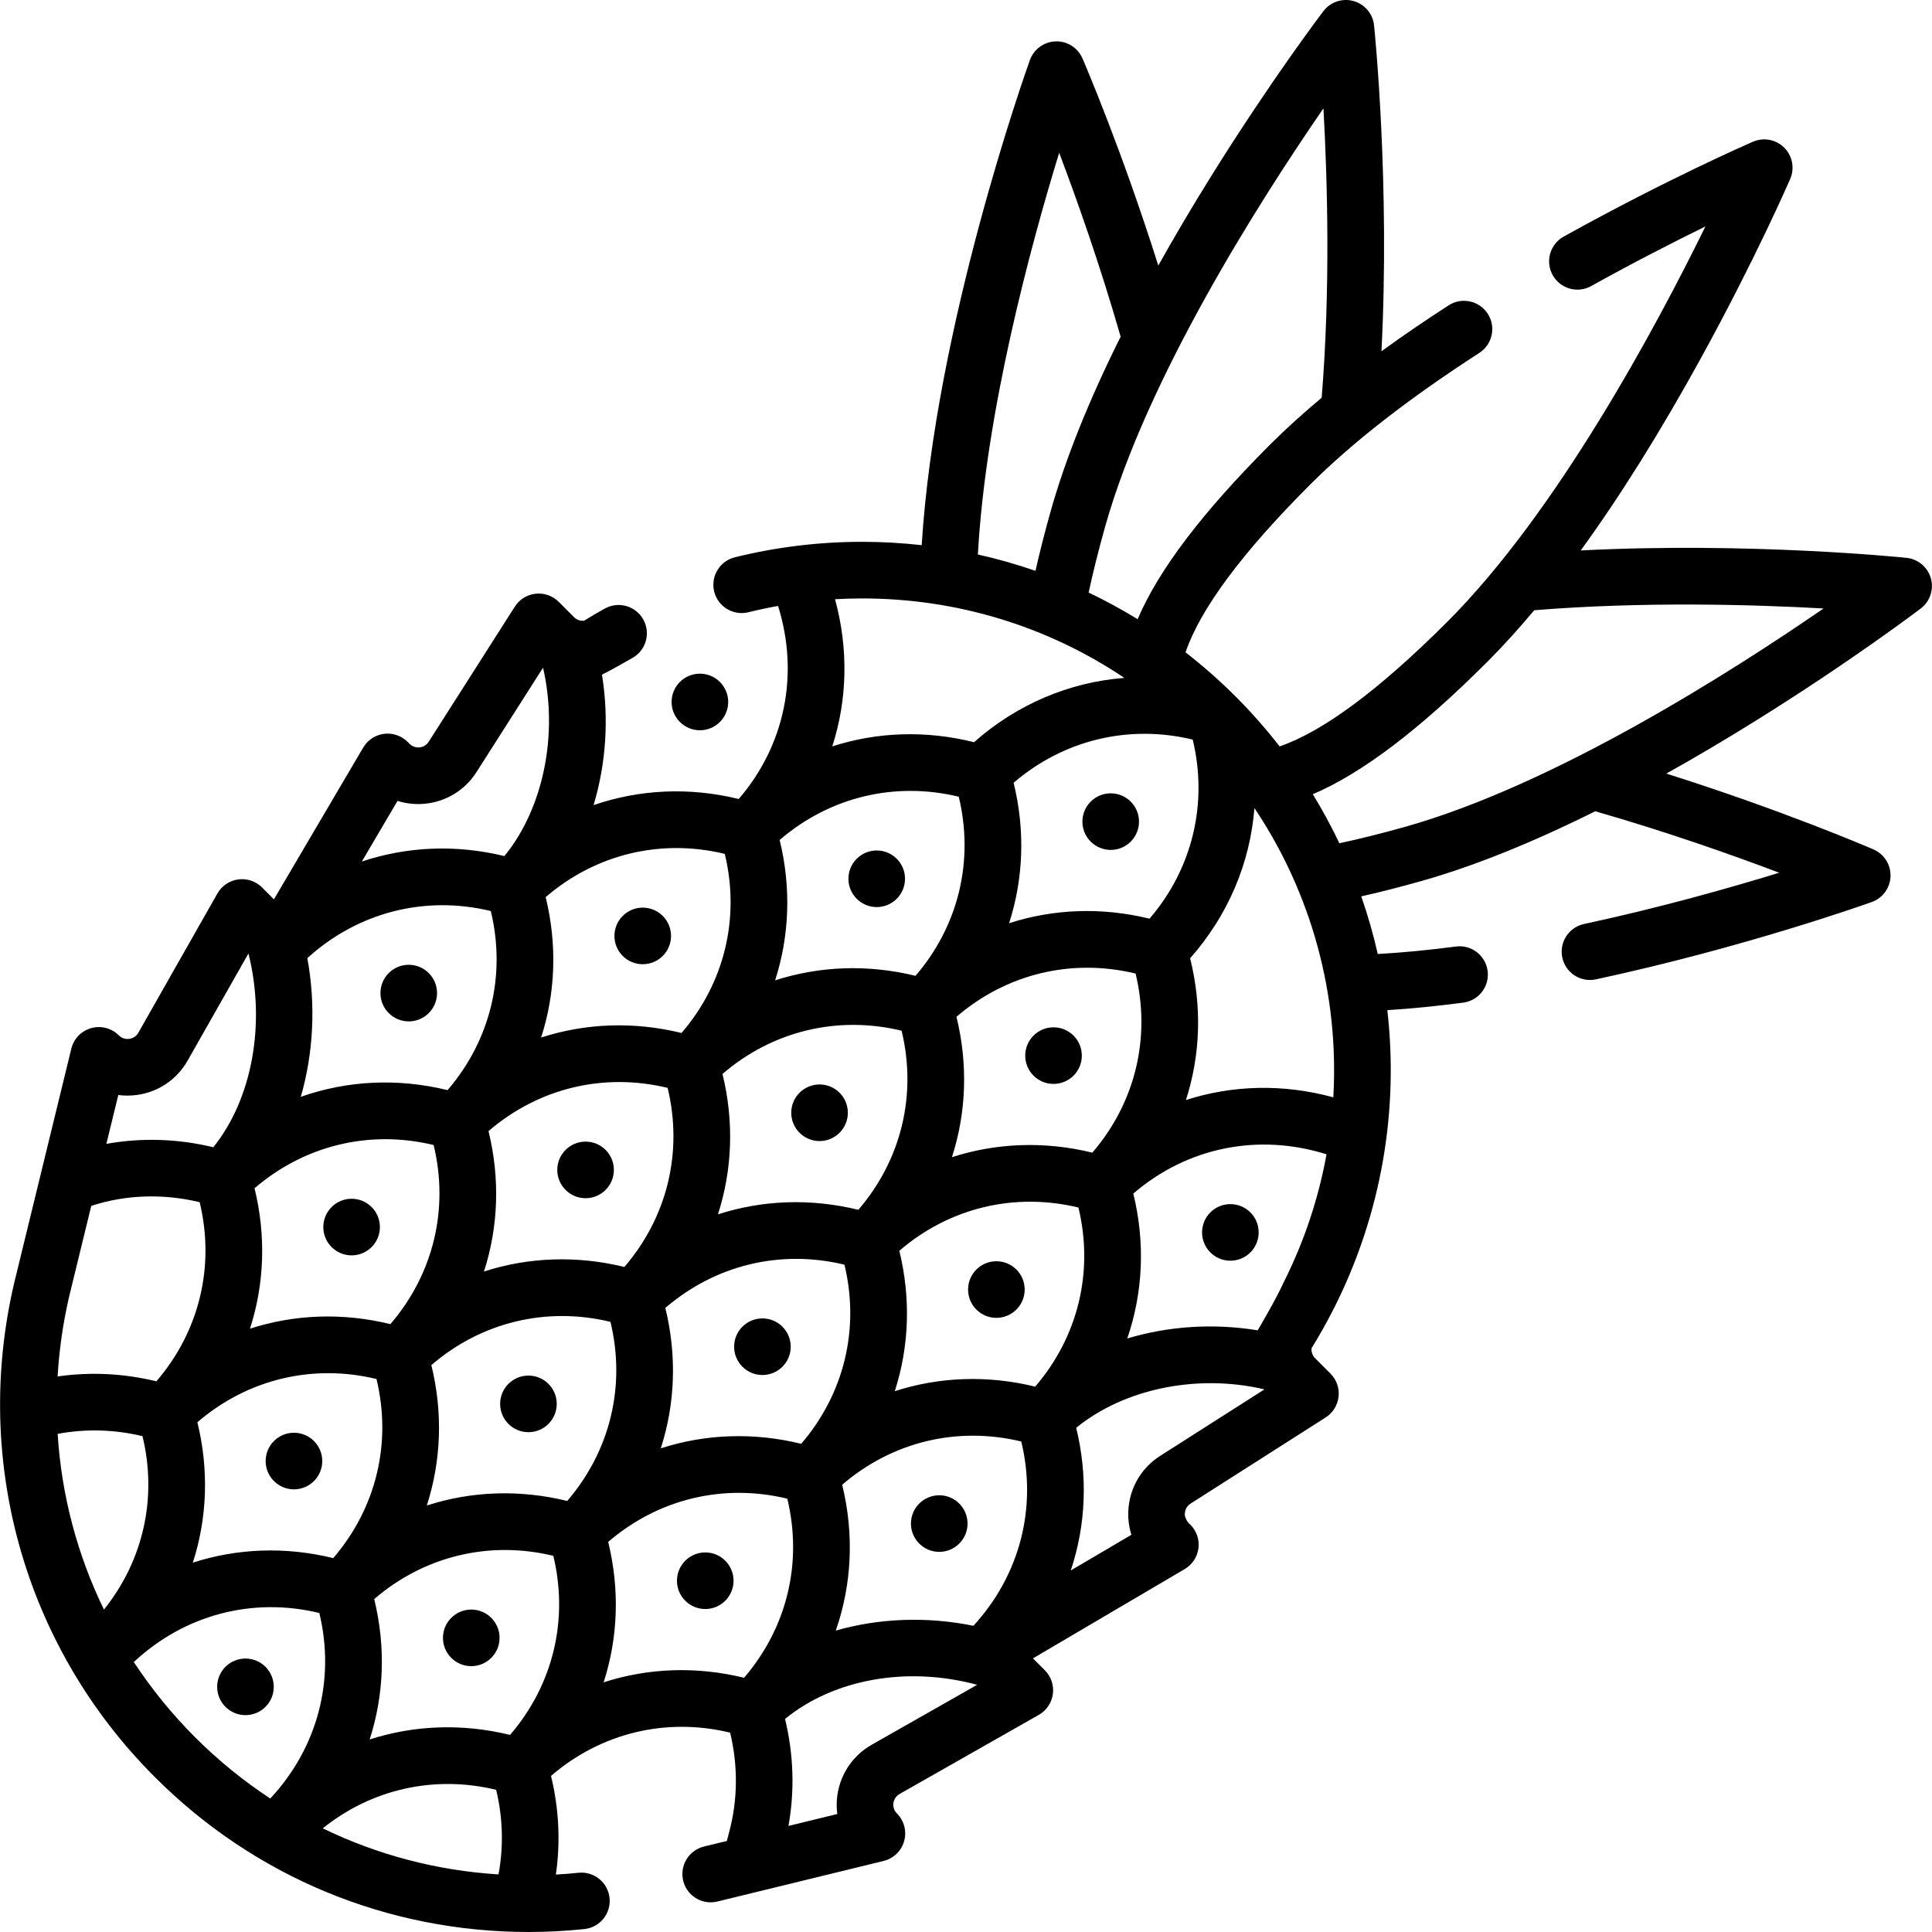 <?xml version="1.0" encoding="UTF-8" standalone="no"?>
<svg id="Capa_1" enable-background="new 0 0 512 512" height="512" viewBox="0 0 512 512" width="512" xmlns="http://www.w3.org/2000/svg"><g><path d="m511.699 153.265c-.833-2.963-3.392-5.117-6.454-5.432-1.863-.191-42.036-4.228-86.333-1.958 10.472-14.42 21.129-31.463 31.88-51.02 14.335-26.078 23.256-46.57 23.629-47.43 1.225-2.825.599-6.111-1.578-8.288s-5.464-2.803-8.287-1.577c-.92.398-22.833 9.941-50.171 25.146-3.62 2.014-4.922 6.58-2.909 10.2 2.014 3.62 6.58 4.921 10.2 2.909 11.393-6.337 21.931-11.714 30.281-15.802-13.063 26.638-39.327 75.691-68.41 104.773-17.999 17.999-32.911 29.066-44.432 33.02-3.57-4.59-7.445-9.005-11.641-13.2-4.219-4.219-8.662-8.133-13.299-11.736 3.947-11.527 15.014-26.441 33.02-44.439 11.105-11.113 26.193-22.859 44.845-34.913 3.479-2.248 4.477-6.891 2.229-10.369-2.248-3.479-6.89-4.476-10.37-2.229-6.318 4.083-12.251 8.143-17.797 12.169 2.272-44.306-1.767-84.491-1.958-86.356-.314-3.062-2.468-5.622-5.432-6.455-2.965-.831-6.136.23-7.999 2.681-.567.746-14.07 18.555-29.796 43.819-5.05 8.113-9.695 15.978-13.955 23.601-9.701-30.74-19.612-53.78-20.091-54.888-1.222-2.825-4.065-4.644-7.123-4.52-3.077.098-5.781 2.066-6.821 4.964-1.057 2.947-25.066 70.458-28.668 128.54-5.21-.582-10.481-.886-15.8-.886-11.372 0-22.714 1.379-33.711 4.1-4.021.994-6.475 5.061-5.48 9.081s5.06 6.471 9.082 5.479c2.594-.642 5.211-1.194 7.843-1.668 5.695 18.158 1.79 36.971-10.422 51.165-13.093-3.208-26.312-2.564-38.464 1.623 3.266-10.877 4.121-22.828 2.222-34.574 2.371-1.151 6.471-3.541 8.03-4.403 3.625-2.005 4.938-6.568 2.933-10.193-2.004-3.624-6.566-4.937-10.193-2.934-1.865 1.032-3.713 2.116-5.507 3.23-.976.113-1.956-.227-2.669-.939l-4.06-4.061c-1.607-1.608-3.855-2.401-6.119-2.152-2.26.247-4.287 1.506-5.509 3.424l-22.817 35.795c-.739 1.157-1.832 1.438-2.417 1.501-.582.063-1.705.026-2.671-.94l-.51-.51c-1.642-1.641-3.953-2.434-6.251-2.134-2.302.294-4.337 1.637-5.514 3.637l-23.663 40.222-3.146-3.149c-1.656-1.657-3.987-2.443-6.31-2.132-2.32.313-4.361 1.692-5.518 3.729l-20.955 36.901c-.699 1.228-1.813 1.547-2.415 1.628-.6.078-1.757.068-2.754-.93-1.917-1.917-4.719-2.651-7.326-1.918-2.609.73-4.622 2.812-5.264 5.444l-14.547 59.647c-12.174 48.075 1.666 98.442 36.729 133.437 26.445 26.442 61.612 41.005 99.024 41.005 4.846 0 9.806-.259 14.742-.771 4.12-.427 7.114-4.112 6.688-8.232-.427-4.119-4.106-7.116-8.232-6.688-2 .207-4.002.361-5.997.476 1.249-8.63.819-17.494-1.286-26.15 13.234-11.387 30.477-15.568 47.467-11.466 2.101 8.738 2.038 17.719-.219 26.221l-.646 2.484-6.065 1.48c-4.024.982-6.49 5.04-5.508 9.064.836 3.427 3.903 5.724 7.28 5.724.588 0 1.187-.07 1.784-.216l44.05-10.75c2.632-.643 4.713-2.654 5.444-5.264s-.003-5.41-1.919-7.326c-.796-.796-.963-1.688-.963-2.296 0-.45.119-1.984 1.666-2.859l36.9-20.97c2.035-1.156 3.414-3.196 3.727-5.517.313-2.319-.474-4.652-2.129-6.308l-3.147-3.147 40.218-23.665c1.999-1.176 3.341-3.211 3.636-5.512s-.493-4.608-2.131-6.25c-1.06-.763-1.678-2.485-1.453-3.185.064-.582.343-1.669 1.498-2.404l35.8-22.83c1.917-1.222 3.176-3.248 3.423-5.508.247-2.261-.544-4.511-2.152-6.118l-4.061-4.062c-.712-.712-1.045-1.695-.936-2.678 2.07-3.324 4.024-6.855 5.865-10.443 12.697-25.106 17.245-52.59 14.205-79.128 6.364-.401 13.104-1.067 20.121-1.991 4.107-.54 6.998-4.308 6.457-8.415-.541-4.106-4.312-7.009-8.415-6.456-7.278.958-14.214 1.619-20.698 1.983-1.166-5.161-2.627-10.259-4.377-15.271 4.947-1.119 10.179-2.449 15.646-3.985 13.908-3.909 29.412-10.124 46.362-18.571 19.013 5.455 36.366 11.598 48.752 16.288-13.102 4.026-31.608 9.269-51.722 13.589-4.05.87-6.627 4.858-5.757 8.908.756 3.519 3.866 5.927 7.325 5.927.521 0 1.052-.056 1.583-.169 39.375-8.458 71.748-20.006 73.107-20.493 2.897-1.039 4.866-3.744 4.964-6.82.098-3.077-1.694-5.901-4.519-7.123-1.117-.483-24.158-10.396-54.888-20.092 7.622-4.26 15.487-8.905 23.601-13.955 25.264-15.726 43.073-29.229 43.819-29.796 2.449-1.864 3.512-5.035 2.679-7.999zm-195.616 42.735c4.09 16.962-.103 34.26-11.445 47.461-12.648-3.099-25.413-2.609-37.218 1.201 3.811-11.806 4.301-24.571 1.201-37.217 13.2-11.342 30.498-15.537 47.462-11.445zm-62.606 73.463c13.234-11.385 30.477-15.563 47.465-11.463 4.103 16.99-.077 34.231-11.462 47.464-12.644-3.096-25.405-2.604-37.207 1.205 3.81-11.802 4.301-24.563 1.204-37.206zm97.249-240.744c1.049 18.735 1.881 47.855-.467 76.679-5.023 4.199-9.593 8.346-13.671 12.427-17.95 17.943-29.523 33.185-35.099 46.268-4.212-2.584-8.544-4.942-12.988-7.054 1.162-5.405 2.616-11.232 4.347-17.394 11.125-39.591 41.042-86.496 57.878-110.926zm-70.031 11.768c4.687 12.381 10.826 29.716 16.278 48.709.002.008.005.015.008.022-8.449 16.952-14.665 32.458-18.573 46.368-1.542 5.486-2.875 10.734-3.996 15.692-4.992-1.729-10.086-3.181-15.268-4.334 2.121-38.02 13.99-81.815 21.551-106.457zm-59.4 118.313c2.385-.136 4.774-.21 7.166-.21 25.117 0 49.103 7.361 69.5 21.058-14.56 1.133-28.439 6.968-39.836 17.043-12.76-3.194-25.65-2.735-37.563 1.11 3.992-12.365 4.334-25.78.733-39.001zm-14.678 63.802c13.234-11.385 30.476-15.563 47.465-11.462 4.103 16.989-.077 34.231-11.462 47.465-12.643-3.096-25.405-2.605-37.207 1.205 3.809-11.803 4.3-24.565 1.204-37.208zm32.318 50.545c4.103 16.989-.077 34.231-11.462 47.465-12.643-3.095-25.405-2.604-37.208 1.206 3.81-11.803 4.302-24.565 1.205-37.208 13.234-11.386 30.475-15.564 47.465-11.463zm-109.472 26.609c13.234-11.386 30.477-15.566 47.465-11.461 4.103 16.988-.077 34.23-11.462 47.465-12.644-3.096-25.405-2.605-37.207 1.204 3.809-11.802 4.3-24.564 1.204-37.208zm46.86 46.861c13.234-11.386 30.475-15.564 47.465-11.462 4.103 16.989-.077 34.231-11.463 47.465-12.644-3.096-25.405-2.605-37.206 1.204 3.81-11.803 4.301-24.565 1.204-37.207zm15.751-120.33c4.103 16.989-.077 34.231-11.462 47.464-12.644-3.096-25.405-2.605-37.207 1.204 3.809-11.802 4.3-24.563 1.204-37.206 13.234-11.385 30.476-15.567 47.465-11.462zm-86.727-14.041c2.379.75 4.917 1.009 7.481.73 5.539-.604 10.435-3.644 13.437-8.346l17.649-27.687c4.095 17.787.054 37.329-10.239 49.928-12.852-3.132-25.821-2.553-37.781 1.443zm-23.897 41.671c13.376-12.154 31.131-16.706 48.617-12.484 4.103 16.99-.077 34.231-11.462 47.464-13.246-3.244-26.622-2.549-38.888 1.773 3.326-11.511 4.025-24.302 1.733-36.753zm33.47 49.524c4.103 16.99-.077 34.231-11.462 47.465-12.643-3.095-25.405-2.604-37.208 1.206 3.81-11.803 4.302-24.565 1.205-37.208 13.235-11.385 30.478-15.563 47.465-11.463zm-62.612 73.47c13.233-11.386 30.475-15.563 47.465-11.463 4.102 16.99-.077 34.231-11.461 47.466-12.644-3.096-25.406-2.606-37.208 1.204 3.81-11.803 4.3-24.564 1.204-37.207zm-20.958-86.721c1.602.212 3.246.214 4.9-.009 5.7-.767 10.601-4.072 13.452-9.078l16.095-28.343.087.087c4.608 18.613.871 38.503-9.359 51.185-9.392-2.275-19.018-2.573-28.332-.899zm-13.052 53.516c.102-.451 5.582-22.869 5.886-24.133 9.214-3.021 19.115-3.282 28.729-.982 4.103 16.991-.078 34.233-11.467 47.468-8.669-2.108-17.541-2.533-26.18-1.28.418-7.016 1.413-14.061 3.032-21.073zm-3.018 36.284c7.363-1.385 15.009-1.19 22.486.609 3.949 16.353.221 32.936-10.216 45.957-7.088-14.558-11.261-30.35-12.27-46.566zm36.413 80.397c-6.159-6.159-11.572-12.846-16.231-19.933 13.437-12.535 31.437-17.278 49.164-12.998 4.282 17.731-.464 35.731-13.001 49.167-7.103-4.667-13.783-10.088-19.932-16.236zm80.415 36.354c-16.366-1.026-32.124-5.194-46.576-12.213 13.021-10.433 29.604-14.158 45.952-10.211 1.793 7.455 1.996 15.082.624 22.424zm3.064-36.967c-12.644-3.096-25.405-2.605-37.207 1.204 3.809-11.802 4.3-24.564 1.204-37.207 13.234-11.385 30.474-15.567 47.465-11.461 4.102 16.989-.077 34.229-11.462 47.464zm-22.062-60.801c3.81-11.803 4.301-24.565 1.205-37.208 13.234-11.385 30.476-15.566 47.465-11.461 4.103 16.988-.077 34.23-11.462 47.464-12.643-3.097-25.405-2.605-37.208 1.205zm46.861 46.859c3.81-11.803 4.301-24.565 1.205-37.208 13.234-11.386 30.476-15.564 47.465-11.462 4.103 16.99-.077 34.232-11.463 47.465-12.643-3.095-25.405-2.604-37.207 1.205zm71.027 16.55c-5.716 3.233-9.268 9.329-9.268 15.908 0 .823.055 1.639.162 2.441l-12.94 3.158c1.674-9.316 1.371-18.955-.907-28.35 12.901-10.551 32.297-14.08 50.917-9.049zm26.963-31.532c-12.442-2.529-25.057-2.007-36.468 1.274 4.247-12.201 4.914-25.488 1.691-38.647 13.234-11.386 30.474-15.564 47.465-11.462 4.245 17.584-.384 35.434-12.688 48.835zm-20.836-62.172c3.81-11.802 4.302-24.564 1.205-37.208 13.234-11.386 30.475-15.564 47.465-11.463 4.103 16.989-.077 34.231-11.462 47.465-12.644-3.095-25.405-2.603-37.208 1.206zm70.328 17.146c-4.698 2.991-7.741 7.882-8.348 13.419-.281 2.566-.022 5.109.729 7.491l-16.068 9.455c3.999-11.967 4.577-24.946 1.439-37.805 12.66-10.336 32.041-14.389 49.89-10.188zm32.729-45.984c-2.013 4.5-6.884 12.711-6.884 12.711-11.762-1.929-23.692-1.108-34.562 2.158 4.168-12.133 4.803-25.329 1.6-38.399 14.202-12.217 33.029-16.121 51.208-10.408-2.108 11.585-5.865 23.013-11.362 33.938zm13.159-49.036c-13.247-3.616-26.682-3.277-39.06.718 3.845-11.914 4.304-24.804 1.11-37.564 10.069-11.391 15.904-25.259 17.042-39.81 15.281 22.792 22.465 49.749 20.908 76.656zm18.994-71.674c-6.156 1.729-11.98 3.183-17.385 4.345-2.113-4.43-4.452-8.771-7.044-12.991 13.074-5.582 28.31-17.153 46.248-35.09 4.103-4.103 8.25-8.68 12.432-13.674 28.823-2.348 57.94-1.516 76.674-.467-24.433 16.837-71.339 46.754-110.925 57.877z"/><path d="m185.48 193.528c4.142 0 7.5-3.358 7.5-7.5s-3.358-7.5-7.5-7.5-7.5 3.358-7.5 7.5 3.358 7.5 7.5 7.5z"/><circle cx="294.35" cy="217.739" r="7.5"/><circle cx="232.34" cy="232.884" r="7.5"/><circle cx="170.33" cy="248.03" r="7.5"/><circle cx="108.321" cy="263.179" r="7.5"/><circle cx="93.18" cy="325.184" r="7.5"/><circle cx="77.9" cy="387.194" r="7.5"/><circle cx="65.05" cy="447.029" r="7.5"/><circle cx="124.89" cy="434.05" r="7.5"/><circle cx="186.9" cy="418.909" r="7.5"/><circle cx="248.91" cy="403.761" r="7.5"/><circle cx="140.04" cy="372.044" r="7.5"/><circle cx="202.05" cy="356.894" r="7.5"/><circle cx="264.05" cy="341.744" r="7.5"/><circle cx="326.06" cy="326.603" r="7.5"/><circle cx="155.185" cy="310.039" r="7.5"/><circle cx="217.19" cy="294.894" r="7.5"/><circle cx="279.195" cy="279.749" r="7.5"/></g></svg>